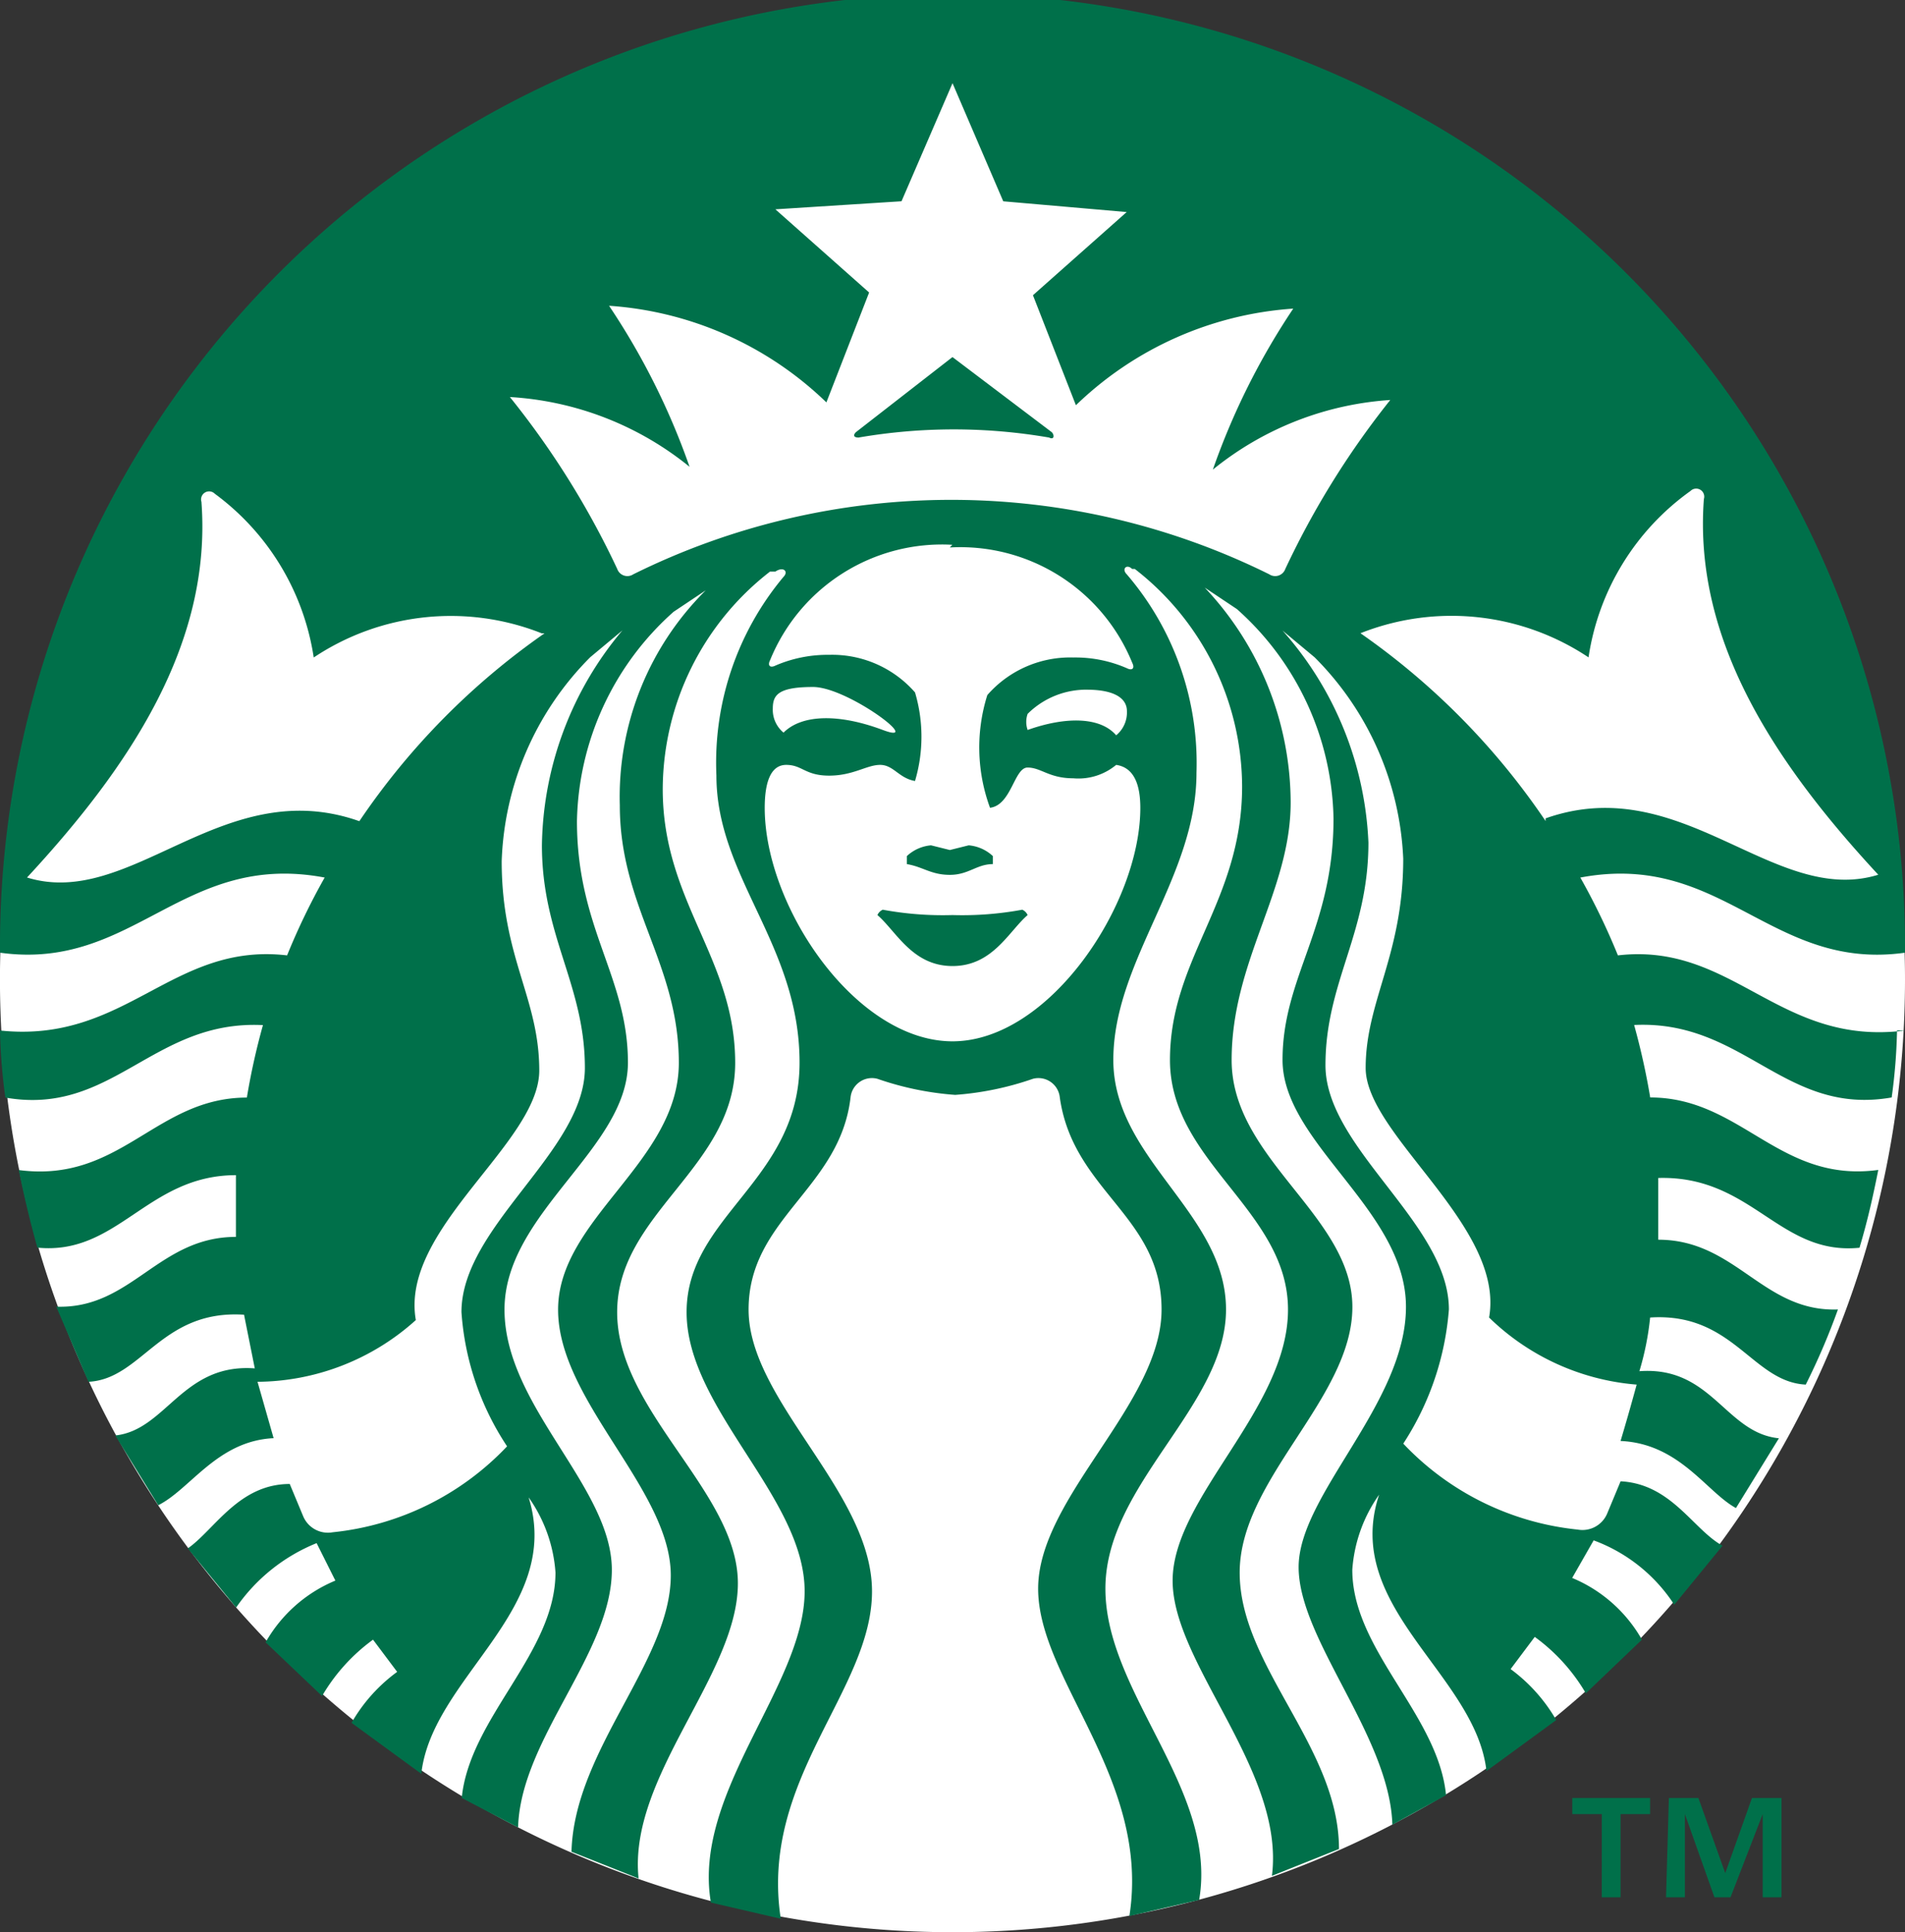 <svg xmlns="http://www.w3.org/2000/svg" xmlns:xlink="http://www.w3.org/1999/xlink" width="48.771" height="49.458" viewBox="0 0 48.771 49.458"><rect x="0" y="0" width="48.771" height="49.458" fill="#333333" stroke="none"/><defs><clipPath id="a"><rect width="48.771" height="49.458" transform="translate(0 -0.687)" fill="none"/></clipPath></defs><g transform="translate(0 0.687)" clip-path="url(#a)"><path d="M49.271,24.886A24.386,24.386,0,1,1,24.886.5,24.386,24.386,0,0,1,49.271,24.886" transform="translate(-0.5 -0.5)" fill="#fff"/><path d="M27.358,10.7a14.357,14.357,0,0,0-4.877,0c-.137,0-.137-.069-.069-.137l2.473-1.923,2.542,1.923c.069.069.069.206-.069.137M23.1,22.786a.275.275,0,0,0-.137.137c.481.412.893,1.305,1.923,1.305s1.443-.893,1.923-1.305a.275.275,0,0,0-.137-.137,8.449,8.449,0,0,1-1.786.137,8.449,8.449,0,0,1-1.786-.137m1.786-1.511-.55-.137a1.03,1.03,0,0,0-.618.275v.206c.412.069.618.275,1.1.275s.687-.275,1.1-.275v-.206a1.03,1.03,0,0,0-.618-.275l-.55.137m24.317,4.6a14.461,14.461,0,0,1-.137,1.717c-2.748.481-3.778-1.992-6.594-1.855a17.859,17.859,0,0,1,.412,1.855c2.336,0,3.3,2.2,5.839,1.855-.137.687-.275,1.305-.481,1.992-2.061.206-2.748-1.855-5.152-1.786v1.58c1.992,0,2.679,1.855,4.6,1.786a17.351,17.351,0,0,1-.824,1.923c-1.374-.069-1.855-1.855-3.984-1.717a7.3,7.3,0,0,1-.275,1.374c1.855-.137,2.2,1.58,3.572,1.717l-1.1,1.786c-.756-.412-1.443-1.649-2.954-1.717q.206-.687.412-1.443a6.114,6.114,0,0,1-3.778-1.717c.412-2.336-3.16-4.671-3.16-6.388s.962-2.885.962-5.358a7.762,7.762,0,0,0-2.267-5.152l-.824-.687a8.724,8.724,0,0,1,2.2,5.427c0,2.336-1.1,3.572-1.1,5.7s3.16,4.053,3.16,6.251a7.313,7.313,0,0,1-1.168,3.435,7.144,7.144,0,0,0,4.465,2.2.687.687,0,0,0,.756-.412l.343-.824c1.305.069,1.855,1.236,2.61,1.649l-1.236,1.511A4.182,4.182,0,0,0,41.3,38.929l-.55.962a3.671,3.671,0,0,1,1.786,1.58L41.1,42.844A4.74,4.74,0,0,0,39.792,41.4l-.618.824a4.259,4.259,0,0,1,1.168,1.305l-1.786,1.305c-.275-2.473-3.709-4.19-2.748-7.075a3.778,3.778,0,0,0-.687,1.923c0,2.061,2.2,3.709,2.4,5.77l-1.374.756c-.069-2.267-2.4-4.74-2.4-6.594s2.748-4.19,2.748-6.663-3.16-4.19-3.16-6.32,1.305-3.366,1.305-6.182a7.35,7.35,0,0,0-2.473-5.358l-.824-.55a8.04,8.04,0,0,1,2.2,5.5c0,2.267-1.511,4.053-1.511,6.594s3.091,3.984,3.091,6.32-2.885,4.4-2.885,6.8,2.542,4.465,2.542,7.075l-1.717.687c.343-2.679-2.542-5.427-2.542-7.556s2.954-4.4,2.954-6.938-3.022-3.778-3.022-6.388S32.3,22.58,32.3,19.627a7.075,7.075,0,0,0-2.748-5.564h-.069c-.137-.137-.275,0-.137.137a7.419,7.419,0,0,1,1.786,5.083c0,2.679-2.129,4.808-2.129,7.35s2.885,3.915,2.885,6.388S28.8,37.487,28.8,40.165s2.885,5.152,2.4,7.968l-1.786.412c.55-3.5-2.336-6.045-2.336-8.38s3.16-4.74,3.16-7.144S27.977,30,27.633,27.595a.55.55,0,0,0-.687-.481,7.762,7.762,0,0,1-1.992.412,7.762,7.762,0,0,1-1.992-.412.55.55,0,0,0-.687.481c-.275,2.336-2.61,3.091-2.61,5.427s3.16,4.671,3.16,7.213-2.885,4.808-2.336,8.38L18.7,48.2c-.481-2.816,2.4-5.564,2.4-7.968s-3.022-4.671-3.022-7.144S20.97,29.724,20.97,26.7s-2.129-4.74-2.129-7.35a7.419,7.419,0,0,1,1.717-5.083c.137-.137,0-.275-.206-.137h-.137A7.075,7.075,0,0,0,17.467,19.7c0,2.885,1.855,4.328,1.855,7.007S16.3,30.549,16.3,33.09s3.091,4.6,3.091,6.938-2.816,4.946-2.542,7.556L15.131,46.9c.069-2.61,2.542-4.877,2.542-7.075s-2.885-4.465-2.885-6.8,3.091-3.778,3.091-6.32-1.511-3.984-1.511-6.594a7.442,7.442,0,0,1,2.2-5.5l-.824.55a7.35,7.35,0,0,0-2.473,5.358c0,2.748,1.305,3.984,1.305,6.182s-3.16,3.847-3.16,6.32,2.748,4.534,2.748,6.663-2.336,4.328-2.4,6.594l-1.443-.756c.206-2.061,2.4-3.709,2.4-5.77a3.778,3.778,0,0,0-.687-1.923c.893,2.885-2.473,4.6-2.748,7.075L9.5,43.6a4.19,4.19,0,0,1,1.168-1.305l-.618-.824a4.74,4.74,0,0,0-1.305,1.443L7.3,41.539a3.671,3.671,0,0,1,1.786-1.58L8.606,39a4.59,4.59,0,0,0-2.061,1.649L5.308,39.135c.687-.481,1.305-1.649,2.61-1.649l.343.824a.687.687,0,0,0,.756.412,7.144,7.144,0,0,0,4.465-2.2,7.094,7.094,0,0,1-1.168-3.435c0-2.2,3.16-4.122,3.16-6.251s-1.1-3.366-1.1-5.7a8.724,8.724,0,0,1,2.061-5.5l-.824.687a7.762,7.762,0,0,0-2.267,5.221c0,2.473.962,3.5.962,5.358s-3.572,4.053-3.16,6.388a6.114,6.114,0,0,1-4.053,1.58l.412,1.443c-1.443.069-2.129,1.305-2.954,1.717l-1.1-1.786c1.305-.137,1.717-1.855,3.572-1.717l-.275-1.374c-2.129-.137-2.61,1.649-3.984,1.717l-.824-1.923c1.923.069,2.61-1.786,4.6-1.786v-1.58c-2.267,0-3.022,2.061-5.083,1.855Q1.187,30.48.981,29.45c2.61.343,3.5-1.855,5.839-1.855a17.516,17.516,0,0,1,.412-1.855C4.415,25.6,3.385,28.076.637,27.595A14.461,14.461,0,0,1,.5,25.878c3.229.343,4.4-2.267,7.35-1.923a17.173,17.173,0,0,1,.962-1.992c-3.641-.687-4.877,2.4-8.312,1.923a24.386,24.386,0,1,1,48.771,0c-3.435.481-4.671-2.61-8.312-1.923a17.311,17.311,0,0,1,.962,1.992c2.954-.343,4.122,2.336,7.35,1.923m-34.9-10.166a6.32,6.32,0,0,0-5.839.618A6.388,6.388,0,0,0,6,12.139a.206.206,0,0,0-.343.206c.275,3.641-1.855,6.8-4.465,9.617C3.866,22.786,6.2,19.283,9.7,20.52a18.409,18.409,0,0,1,4.74-4.808m10.441-2.267A4.751,4.751,0,0,0,20.215,16.4c-.069.137,0,.206.137.137a3.366,3.366,0,0,1,1.374-.275,2.816,2.816,0,0,1,2.2.962,3.984,3.984,0,0,1,0,2.267c-.412-.069-.55-.412-.893-.412s-.687.275-1.305.275-.687-.275-1.1-.275-.55.481-.55,1.1c0,2.542,2.336,5.976,4.808,5.976s4.808-3.5,4.808-5.976c0-.55-.137-1.03-.618-1.1a1.511,1.511,0,0,1-1.1.343c-.618,0-.824-.275-1.168-.275s-.412.962-.962,1.03a4.465,4.465,0,0,1-.069-2.885,2.816,2.816,0,0,1,2.2-.962,3.3,3.3,0,0,1,1.374.275c.137.069.206,0,.137-.137a4.751,4.751,0,0,0-4.671-2.954m3.572,3.641a2.129,2.129,0,0,0-1.58.618.618.618,0,0,0,0,.412c.962-.343,1.855-.343,2.267.137a.756.756,0,0,0,.275-.618c0-.343-.343-.55-1.03-.55m-7.762,1.1c.481-.481,1.443-.481,2.542-.069s-.893-1.1-1.786-1.1-1.03.206-1.03.55a.756.756,0,0,0,.275.618M36.151,9.735a8.037,8.037,0,0,0-4.6,1.786A18.134,18.134,0,0,1,33.609,7.4a8.861,8.861,0,0,0-5.564,2.473l-1.1-2.816,2.4-2.129-3.16-.275L24.886,1.629,23.58,4.652l-3.229.206,2.4,2.129L21.657,9.8a8.861,8.861,0,0,0-5.564-2.473,18.134,18.134,0,0,1,2.061,4.122,8.037,8.037,0,0,0-4.6-1.786,21.638,21.638,0,0,1,2.748,4.4.275.275,0,0,0,.412.137,18.341,18.341,0,0,1,16.28,0,.275.275,0,0,0,.412-.137,21.638,21.638,0,0,1,2.748-4.4m3.915,10.785c3.5-1.236,5.839,2.267,8.518,1.443-2.61-2.816-4.74-5.976-4.465-9.617a.206.206,0,0,0-.343-.206,6.388,6.388,0,0,0-2.61,4.259,6.32,6.32,0,0,0-5.839-.618,18.409,18.409,0,0,1,4.74,4.808" transform="translate(-0.5 -0.187)" fill="#00704a"/><path d="M59.856,66.912H59.1V66.5h1.992v.412h-.756v2.129h-.481Zm1.717-.412h.756l.687,1.923h0L63.7,66.5h.756v2.542h-.481V66.912h0l-.824,2.129h-.412l-.756-2.129h0v2.129H61.5Z" transform="translate(-18.847 -21.163)" fill="#00704a"/></g></svg>